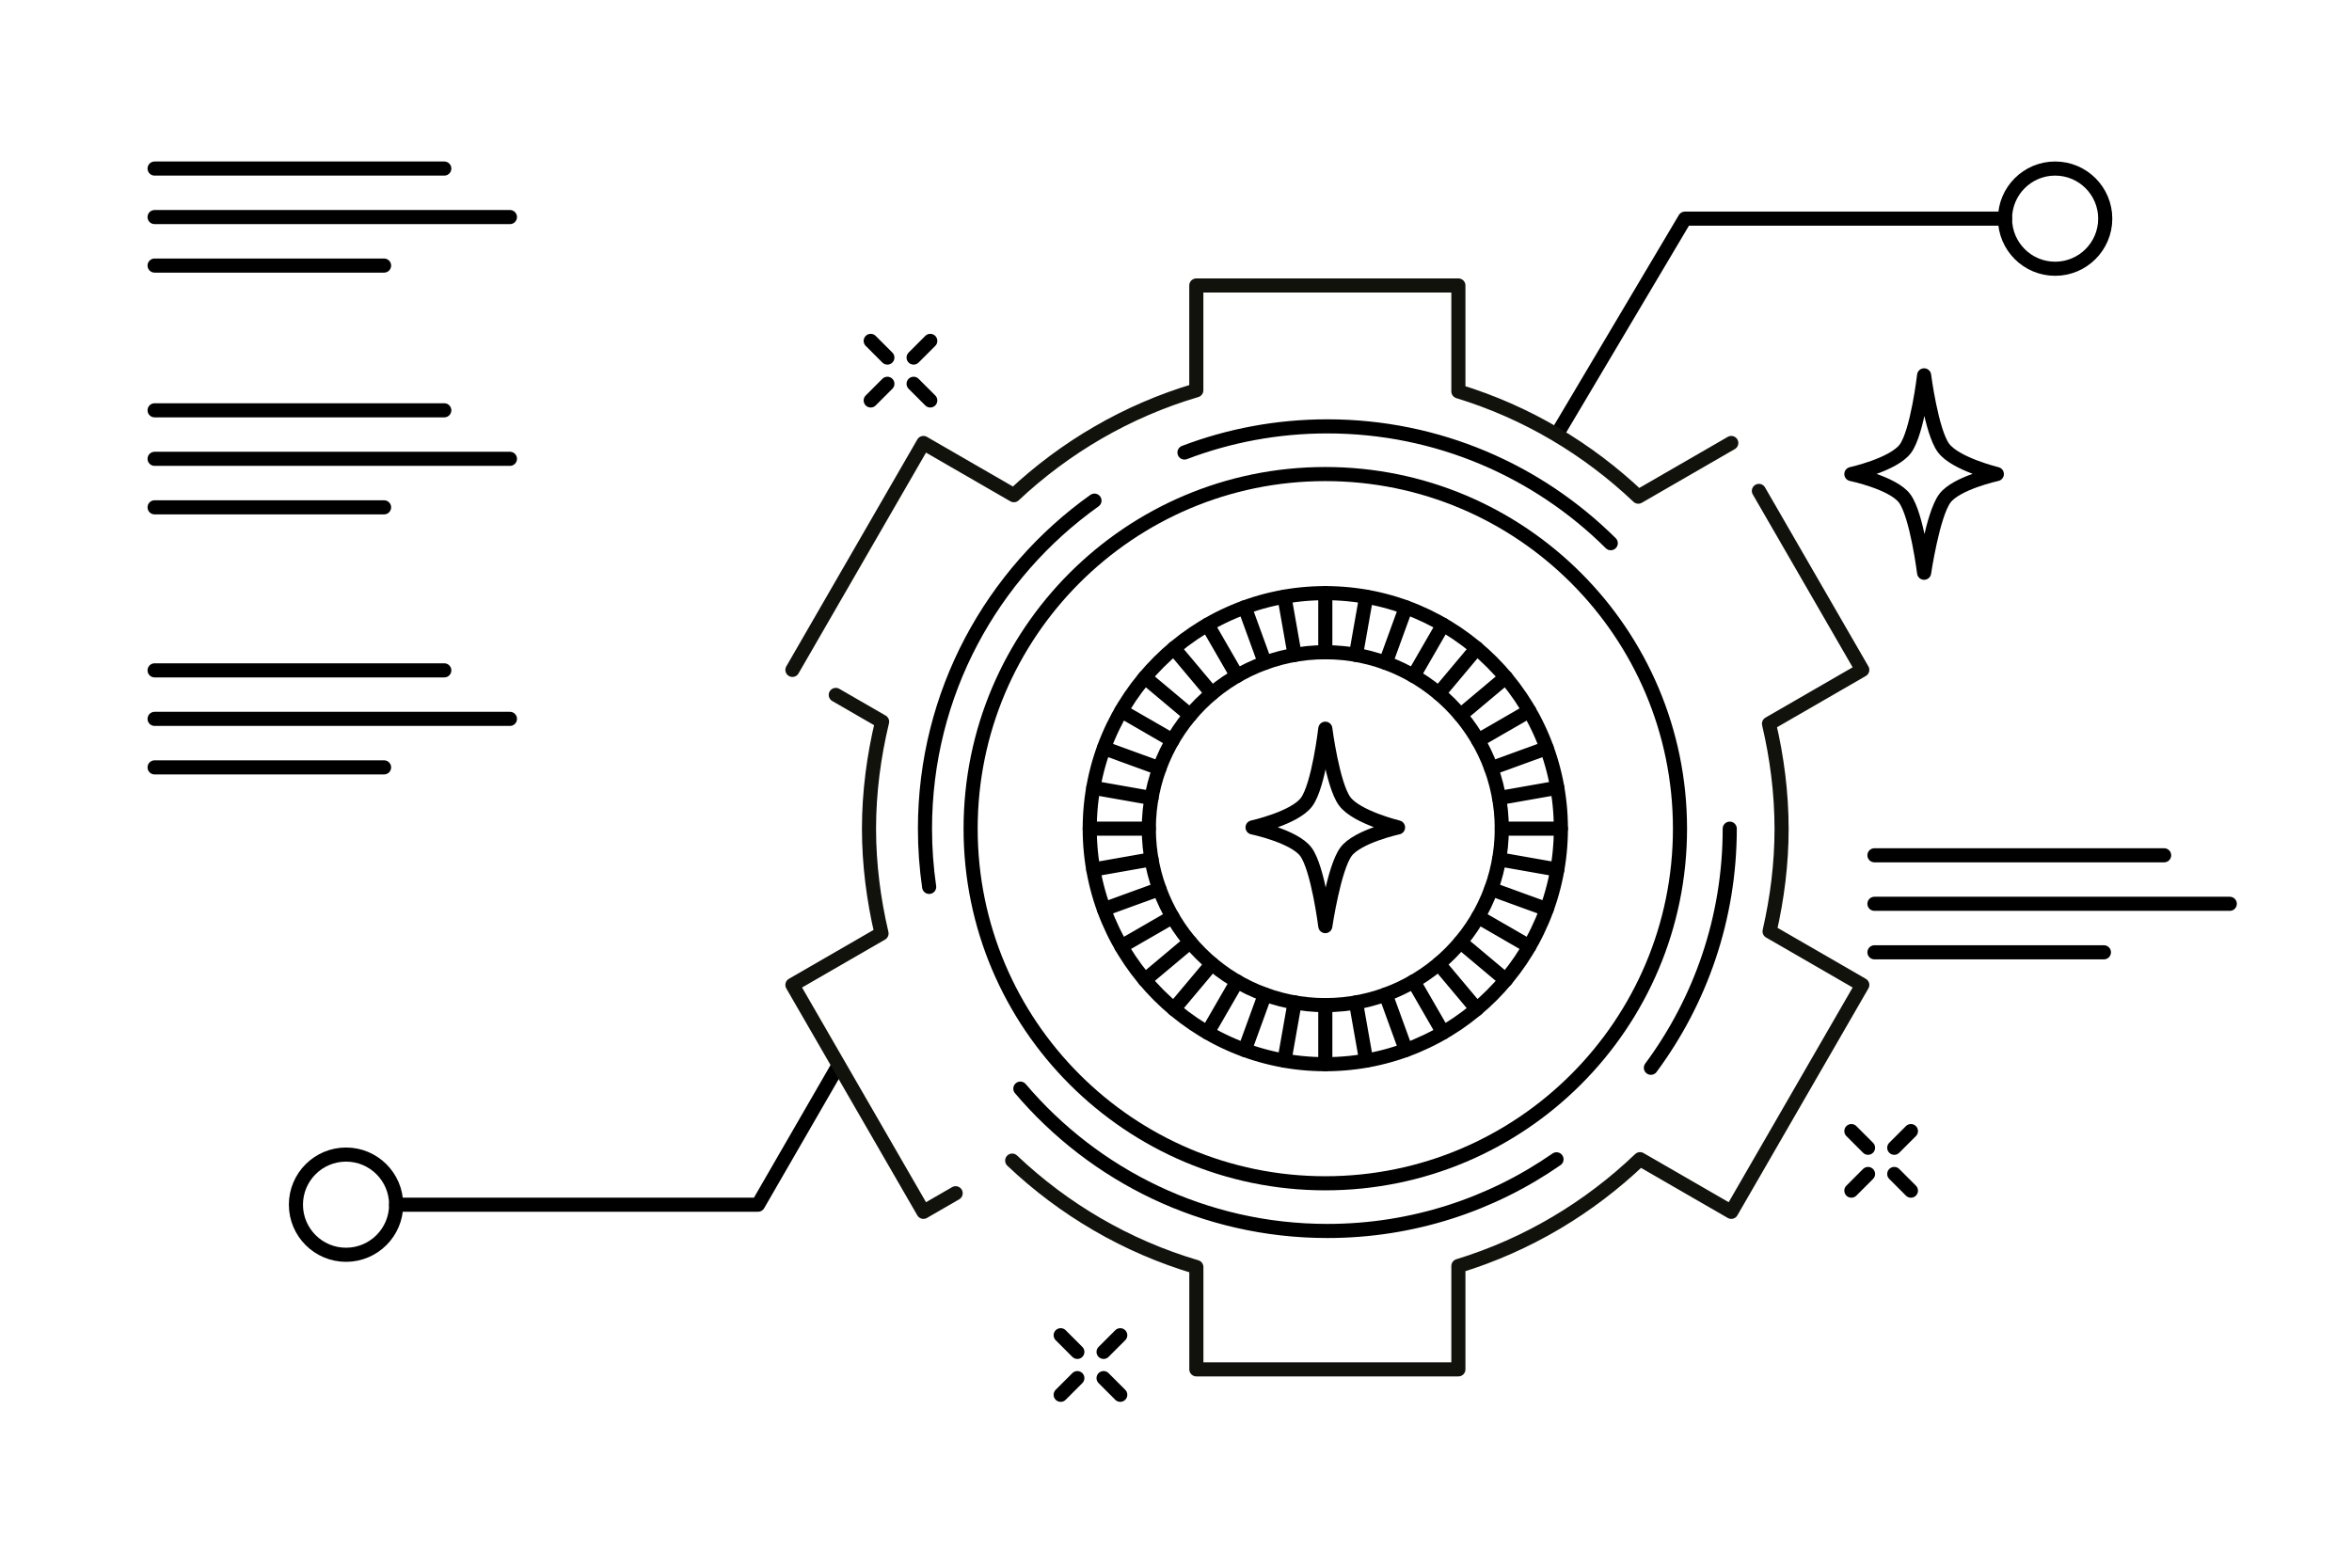 <?xml version="1.0" encoding="UTF-8"?>
<svg id="Layer_1" xmlns="http://www.w3.org/2000/svg" viewBox="0 0 1500 1000">
  <defs>
    <style>
      .cls-1 {
        stroke-linejoin: bevel;
      }

      .cls-1, .cls-2, .cls-3, .cls-4 {
        fill: none;
        stroke-linecap: round;
        stroke-width: 9px;
      }

      .cls-1, .cls-2, .cls-4 {
        stroke: #000;
      }

      .cls-2, .cls-3 {
        stroke-linejoin: round;
      }

      .cls-3 {
        stroke: #12120d;
      }

      .cls-4 {
        stroke-miterlimit: 1.5;
      }
    </style>
  </defs>
  <polyline class="cls-2" points="534.606 679.832 483.447 768.442 252.645 768.442"/>
  <path class="cls-4" d="M1071.423,528.593c0-124.845-101.358-226.203-226.203-226.203s-226.203,101.358-226.203,226.203c0,124.844,101.358,226.202,226.203,226.202s226.203-101.358,226.203-226.202Z"/>
  <path class="cls-4" d="M698.004,319.35c-65.404,46.529-108.099,122.939-108.099,209.243,0,12.611.912,25.012,2.673,37.138M650.732,694.414c47.088,55.531,117.355,90.8,195.794,90.8,54.289,0,104.664-16.895,146.148-45.709M1027.267,346.491c-46.396-46.052-110.27-74.519-180.741-74.519-32.085,0-62.803,5.901-91.126,16.676M1052.87,681.109c31.588-42.649,50.28-95.418,50.28-152.516"/>
  <line class="cls-2" x1="957.773" y1="528.593" x2="995.457" y2="528.593"/>
  <line class="cls-2" x1="694.982" y1="528.593" x2="732.666" y2="528.593"/>
  <line class="cls-2" x1="956.063" y1="509.048" x2="993.175" y2="502.504"/>
  <line class="cls-2" x1="950.985" y1="490.097" x2="986.397" y2="477.209"/>
  <line class="cls-2" x1="942.694" y1="472.316" x2="975.329" y2="453.474"/>
  <line class="cls-2" x1="931.441" y1="456.245" x2="960.308" y2="432.022"/>
  <line class="cls-2" x1="917.568" y1="442.372" x2="941.791" y2="413.504"/>
  <line class="cls-2" x1="901.497" y1="431.119" x2="920.339" y2="398.483"/>
  <line class="cls-2" x1="883.715" y1="422.827" x2="896.604" y2="387.416"/>
  <line class="cls-2" x1="864.765" y1="417.749" x2="871.308" y2="380.638"/>
  <line class="cls-2" x1="845.22" y1="416.039" x2="845.22" y2="378.355"/>
  <line class="cls-2" x1="825.675" y1="417.749" x2="819.131" y2="380.638"/>
  <line class="cls-2" x1="806.724" y1="422.827" x2="793.836" y2="387.416"/>
  <line class="cls-2" x1="788.943" y1="431.119" x2="770.101" y2="398.483"/>
  <line class="cls-2" x1="772.872" y1="442.372" x2="748.649" y2="413.504"/>
  <line class="cls-2" x1="758.999" y1="456.245" x2="730.131" y2="432.022"/>
  <line class="cls-2" x1="747.746" y1="472.316" x2="715.11" y2="453.474"/>
  <line class="cls-2" x1="739.454" y1="490.097" x2="704.043" y2="477.209"/>
  <line class="cls-2" x1="734.376" y1="509.048" x2="697.265" y2="502.504"/>
  <line class="cls-2" x1="697.265" y1="554.681" x2="734.376" y2="548.138"/>
  <line class="cls-2" x1="704.043" y1="579.977" x2="739.454" y2="567.088"/>
  <line class="cls-2" x1="715.11" y1="603.712" x2="747.746" y2="584.87"/>
  <line class="cls-2" x1="730.131" y1="625.164" x2="758.999" y2="600.941"/>
  <line class="cls-2" x1="748.649" y1="643.681" x2="772.872" y2="614.814"/>
  <line class="cls-2" x1="770.101" y1="658.702" x2="788.943" y2="626.067"/>
  <line class="cls-2" x1="793.836" y1="669.77" x2="806.724" y2="634.358"/>
  <line class="cls-2" x1="819.131" y1="676.548" x2="825.675" y2="639.436"/>
  <line class="cls-2" x1="845.22" y1="678.83" x2="845.22" y2="641.146"/>
  <line class="cls-2" x1="871.308" y1="676.548" x2="864.765" y2="639.436"/>
  <line class="cls-2" x1="896.604" y1="669.77" x2="883.715" y2="634.358"/>
  <line class="cls-2" x1="920.339" y1="658.702" x2="901.497" y2="626.067"/>
  <line class="cls-2" x1="941.791" y1="643.681" x2="917.568" y2="614.814"/>
  <line class="cls-2" x1="960.308" y1="625.164" x2="931.441" y2="600.941"/>
  <line class="cls-2" x1="975.329" y1="603.712" x2="942.694" y2="584.87"/>
  <line class="cls-2" x1="986.397" y1="579.977" x2="950.985" y2="567.088"/>
  <line class="cls-2" x1="993.175" y1="554.681" x2="956.063" y2="548.138"/>
  <path class="cls-4" d="M995.457,528.593c0-82.918-67.319-150.238-150.237-150.238-82.918,0-150.238,67.32-150.238,150.238s67.32,150.237,150.238,150.237c82.918,0,150.237-67.319,150.237-150.237Z"/>
  <path class="cls-4" d="M957.773,528.593c0-62.12-50.433-112.554-112.553-112.554s-112.554,50.434-112.554,112.554,50.434,112.553,112.554,112.553,112.553-50.433,112.553-112.553Z"/>
  <path class="cls-4" d="M1310.67,171.433c17.64,0,31.96-14.321,31.96-31.959,0-17.639-14.32-31.959-31.96-31.959s-31.96,14.32-31.96,31.959c0,17.638,14.32,31.959,31.96,31.959Z"/>
  <polyline class="cls-2" points="993.687 275.748 1074.57 139.474 1278.71 139.474"/>
  <path class="cls-4" d="M220.686,800.401c17.639,0,31.959-14.32,31.959-31.959,0-17.638-14.32-31.959-31.959-31.959-17.638,0-31.959,14.321-31.959,31.959,0,17.639,14.321,31.959,31.959,31.959Z"/>
  <path class="cls-2" d="M1227.11,239.431s4.62,35.791,12.35,46.284c7.55,10.253,34.04,16.675,34.04,16.675,0,0-25.92,5.651-33.2,15.535-7.73,10.494-13.19,47.425-13.19,47.425,0,0-4.62-36.84-12.36-47.333-7.42-10.075-34.03-15.627-34.03-15.627,0,0,26.91-5.954,34.47-16.221,7.73-10.493,11.92-46.738,11.92-46.738Z"/>
  <path class="cls-2" d="M845.22,464.831s4.619,35.791,12.351,46.284c7.555,10.253,34.041,16.675,34.041,16.675,0,0-25.918,5.651-33.201,15.536-7.732,10.493-13.191,47.424-13.191,47.424,0,0-4.622-36.839-12.354-47.333-7.424-10.075-34.038-15.627-34.038-15.627,0,0,26.911-5.954,34.476-16.22,7.732-10.494,11.916-46.739,11.916-46.739Z"/>
  <line class="cls-1" x1="593.286" y1="255.442" x2="582.654" y2="244.811"/>
  <line class="cls-1" x1="1218.7" y1="759.49" x2="1208.07" y2="748.859"/>
  <line class="cls-1" x1="714.442" y1="889.709" x2="703.81" y2="879.077"/>
  <line class="cls-1" x1="565.928" y1="228.085" x2="555.296" y2="217.453"/>
  <line class="cls-1" x1="1191.35" y1="732.133" x2="1180.72" y2="721.501"/>
  <line class="cls-1" x1="687.084" y1="862.351" x2="676.453" y2="851.719"/>
  <line class="cls-1" x1="593.286" y1="217.453" x2="582.654" y2="228.085"/>
  <line class="cls-1" x1="1218.7" y1="721.501" x2="1208.07" y2="732.133"/>
  <line class="cls-1" x1="714.442" y1="851.719" x2="703.81" y2="862.351"/>
  <line class="cls-1" x1="565.928" y1="244.811" x2="555.296" y2="255.442"/>
  <line class="cls-1" x1="1191.35" y1="748.859" x2="1180.72" y2="759.49"/>
  <line class="cls-1" x1="687.084" y1="879.077" x2="676.453" y2="889.709"/>
  <line class="cls-2" x1="98.599" y1="107.515" x2="283.345" y2="107.515"/>
  <line class="cls-2" x1="98.599" y1="261.726" x2="283.345" y2="261.726"/>
  <line class="cls-2" x1="98.599" y1="427.609" x2="283.345" y2="427.609"/>
  <line class="cls-2" x1="1195.44" y1="545.573" x2="1380.18" y2="545.573"/>
  <line class="cls-2" x1="98.599" y1="138.459" x2="325.212" y2="138.459"/>
  <line class="cls-2" x1="98.599" y1="292.67" x2="325.212" y2="292.67"/>
  <line class="cls-2" x1="98.599" y1="458.553" x2="325.212" y2="458.553"/>
  <line class="cls-2" x1="1195.44" y1="576.517" x2="1422.05" y2="576.517"/>
  <line class="cls-2" x1="98.599" y1="169.403" x2="244.942" y2="169.403"/>
  <line class="cls-2" x1="98.599" y1="323.615" x2="244.942" y2="323.615"/>
  <line class="cls-2" x1="98.599" y1="489.497" x2="244.942" y2="489.497"/>
  <line class="cls-2" x1="1195.44" y1="607.461" x2="1341.78" y2="607.461"/>
  <path class="cls-3" d="M645.533,740.325c32.849,31.155,72.876,54.743,117.45,67.904v65.253h167.113v-65.93c43.981-13.446,83.413-37.117,115.84-68.134l58.194,33.586,83.55-144.74-59.12-34.148c4.83-21.074,7.66-42.963,7.66-65.506-.03-23.077-2.97-45.422-8.03-66.947l59.49-34.351-65.93-114.172M533.022,443.278l29.548,17.059c-5.257,21.917-8.337,44.713-8.364,68.273.027,23.021,2.969,45.334,7.996,66.832l-56.834,32.822,83.557,144.74,20.55-11.864M1104.13,282.572l-59.295,34.24c-32.228-30.538-71.237-53.868-114.739-67.145v-67.568h-167.14v66.859c-44.068,13.023-83.671,36.243-116.351,66.92l-57.68-33.306-83.557,144.74"/>
</svg>